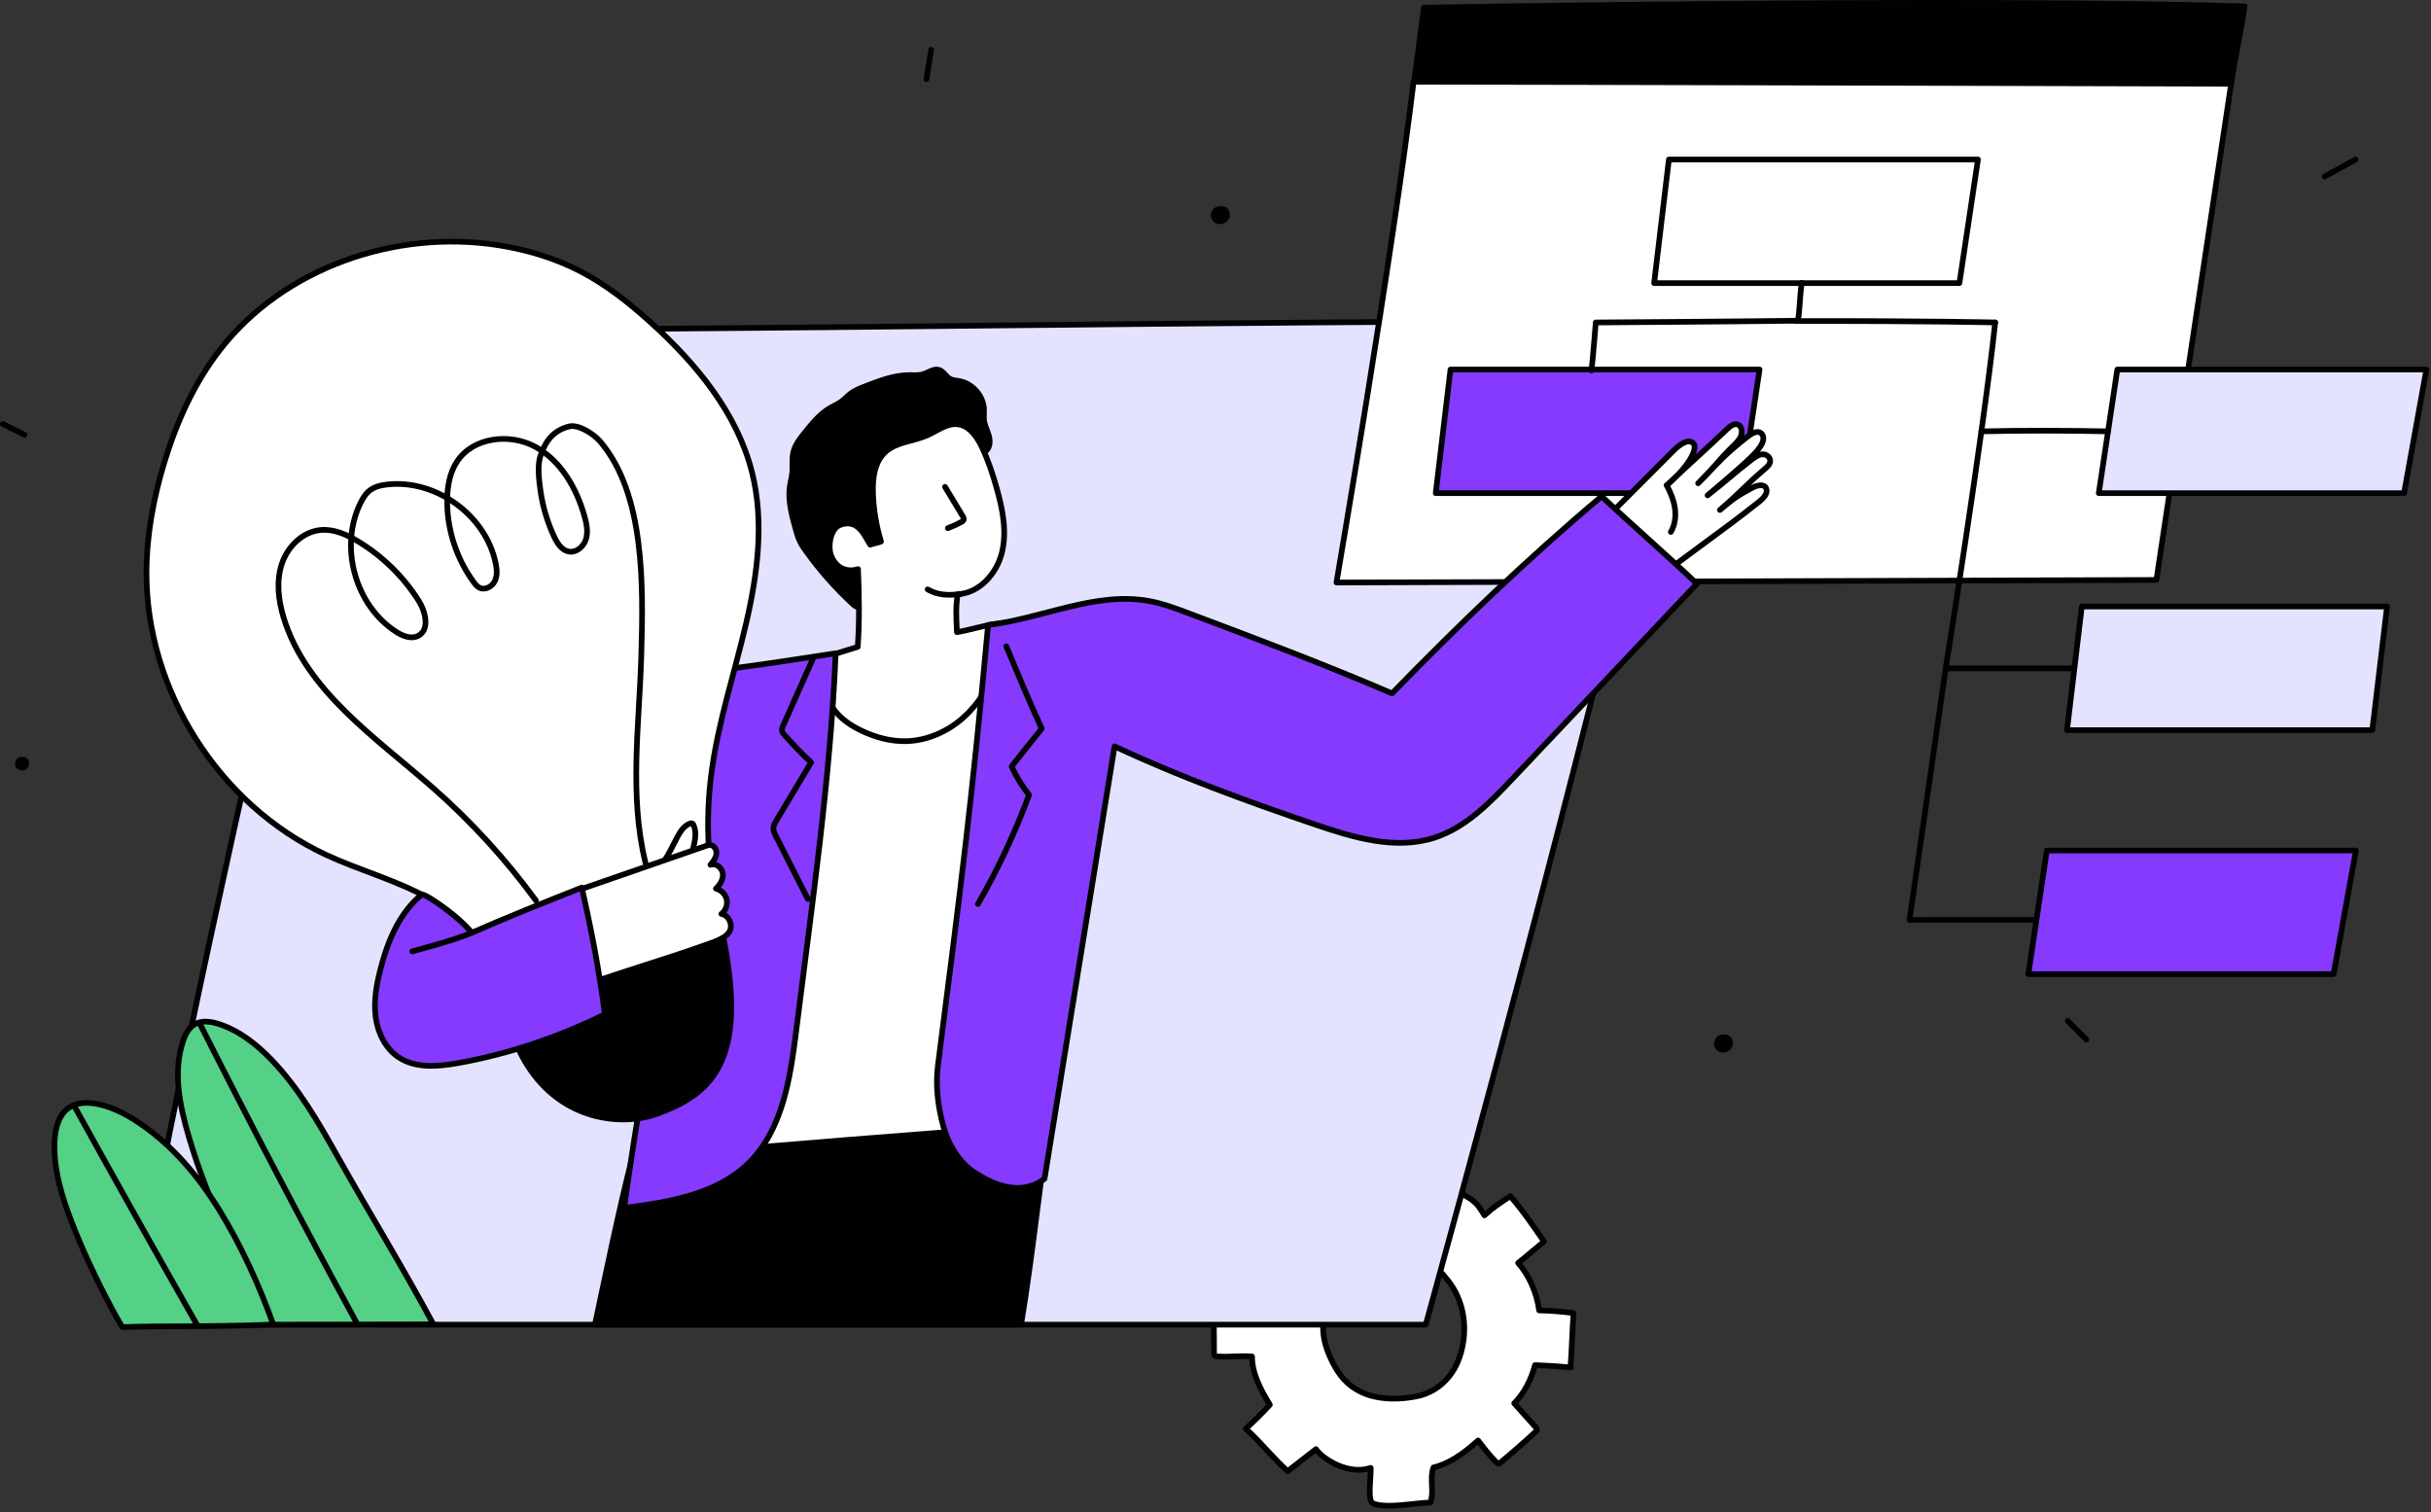 <svg xmlns="http://www.w3.org/2000/svg" width="643" height="400" viewBox="0 0 643 400" fill="none" style="width: 100%; height: 100%;"><rect x="0" y="0" width="643" height="400" fill="#333333" stroke="none"/><g clip-path="url(#clip0_35_1629)"><path d="M415.407 361.268C415.734 357.81 415.892 350.801 416.219 347.343C413.202 346.923 410.156 346.682 407.103 346.621C406.469 341.915 404.374 337.197 401.541 334.079C404.048 332.082 405.966 330.363 408.398 328.404C406.435 325.615 403.4 320.947 399.475 316.382C396.136 318.648 395.112 319.239 392.633 321.481C390.875 318.572 390.247 317.67 386.387 315.603C383.882 314.261 381.795 313.793 378.16 313.773C378.535 310.6 378.455 309.396 378.934 305.34C372.404 305.303 366.174 305.662 363.237 305.111C362.689 308.034 362.811 309.931 362.531 313.581C360.97 313.572 358.051 313.841 355.489 314.464C352.341 315.229 349.986 316.953 348.498 318.394C346.233 316.025 344.558 314.591 342.731 313.384C335.63 319.49 330.776 323.7 330.983 324.001C332.192 325.766 334.618 328.276 336.612 330.063C334.543 332.295 332.803 335.112 332.385 337.457C331.968 339.802 331.707 340.19 331.676 342.564C328.951 342.315 324.17 342.706 321.021 342.822C321.054 347.914 321.088 353.005 321.121 358.096C321.121 358.25 321.126 358.415 321.213 358.541C321.342 358.726 321.598 358.76 321.826 358.779C325.189 359.045 327.809 358.547 331.172 358.814C331.148 363.31 333.482 367.679 335.881 371.577C334.083 373.564 331.397 376.208 329.496 377.921C333.506 381.479 336.586 385.582 340.596 389.141C342.515 387.689 346.148 384.764 348.067 383.312C349.762 385.852 356.595 390.305 362.556 388.272C362.633 391.076 361.616 397.079 363.195 397.693C366.876 399.126 374.353 397.511 378.33 397.442C379.436 394.286 378.046 391.314 379.152 388.158C383.136 387.251 386.936 384.656 390.964 381.022C392.438 382.968 394.019 385.046 395.855 386.87C395.998 387.012 396.168 387.163 396.371 387.15C396.529 387.14 396.663 387.034 396.786 386.932C399.982 384.278 403.109 381.542 406.164 378.728C406.332 378.573 406.512 378.394 406.527 378.168C406.542 377.937 406.379 377.74 406.226 377.569C404.321 375.444 402.416 373.318 400.512 371.193C403.17 368.51 405 364.905 406.014 361.096C417.456 361.586 415.325 362.116 415.406 361.269L415.407 361.268ZM387.13 354.308C385.886 364.33 379.647 368.193 375.32 369.206C371.225 370.165 365.05 370.566 360.139 368.263C356.375 366.498 354.242 363.88 352.371 360.176C350.344 356.163 349.116 351.405 350.634 347.111C351.864 343.631 354.633 339.889 357.64 337.719C361.162 335.178 365.248 334.151 369.543 333.723C373.838 333.295 379.384 333.866 382.287 337.858C386.629 342.763 387.787 349.008 387.13 354.306V354.308Z" fill="white" stroke="#010101" stroke-width="1.5" stroke-linecap="round" stroke-linejoin="round"></path><path d="M445.302 84.916C425.839 169.521 400.388 265.873 377.114 350.389H40.848C40.636 337.228 42.165 312.961 44.773 300.059C58.455 232.358 76.498 154.848 91.446 87.297C211.554 87.297 309.809 84.916 445.302 84.916Z" fill="#E3E3FF" stroke="#010101" stroke-width="1.5" stroke-linecap="round" stroke-linejoin="round"></path><path d="M590.141 22.156C591.42 13.414 592.406 10.432 593.685 1.69C520.703 -0.606 376.626 2.025 376.626 2.025L374.011 21.886C374.011 21.886 513.876 22.105 590.141 22.156Z" fill="#010101" stroke="#010101" stroke-width="1.5" stroke-linecap="round" stroke-linejoin="round"></path><path d="M373.889 21.623C368.635 65.532 353.496 154.084 353.496 154.084L570.37 153.407L590.141 22.156C590.141 22.156 403.328 21.622 373.89 21.622L373.889 21.623Z" fill="white" stroke="#010101" stroke-width="1.5" stroke-linecap="round" stroke-linejoin="round"></path><path d="M546.949 270.081C548.586 271.718 550.222 273.354 551.859 274.991" stroke="#010101" stroke-width="1.5" stroke-linecap="round" stroke-linejoin="round"></path><path d="M614.866 46.692C617.594 45.192 620.321 43.692 623.049 42.191" stroke="#010101" stroke-width="1.5" stroke-linecap="round" stroke-linejoin="round"></path><path d="M437.518 74.89L441.423 42.191H523.171L518.266 74.89H437.518Z" fill="white" stroke="#010101" stroke-width="1.5" stroke-linecap="round" stroke-linejoin="round"></path><path d="M379.749 130.447L383.654 97.747H465.402L460.497 130.447H379.749Z" fill="#853AFD" stroke="#010101" stroke-width="1.5" stroke-linecap="round" stroke-linejoin="round"></path><path d="M555.129 130.447L560.033 97.747H641.782L635.877 130.447H555.129Z" fill="#E3E3FF" stroke="#010101" stroke-width="1.5" stroke-linecap="round" stroke-linejoin="round"></path><path d="M114.639 350.318C106.732 335.532 97.462 320.472 89.261 305.847C84.216 296.85 78.988 287.816 71.851 280.369C67.884 276.23 63.228 272.553 57.76 270.829C55.703 270.18 53.342 269.851 51.481 270.943C49.883 271.881 48.998 273.672 48.41 275.429C45.696 283.534 47.519 292.415 49.925 300.617C54.875 317.492 63.282 334.86 71.67 350.39C88.247 350.39 100.506 350.319 114.637 350.319L114.639 350.318Z" fill="#55D087" stroke="#010101" stroke-width="1.5" stroke-linecap="round" stroke-linejoin="round"></path><path d="M32.438 351.045C32.238 351.195 24.51 337.545 19.098 323.616C16.399 316.669 14.113 309.363 14.434 301.916C14.581 298.517 15.511 294.777 18.362 292.922C20.479 291.545 23.214 291.524 25.692 292.008C29.481 292.748 32.994 294.533 36.229 296.641C45.283 302.541 52.432 311.015 58.092 320.221C63.752 329.427 68.566 339.951 72.281 350.365C54.296 351.058 43.041 350.635 32.438 351.044V351.045Z" fill="#55D087" stroke="#010101" stroke-width="1.5" stroke-linecap="round" stroke-linejoin="round"></path><path d="M53.051 271.16C66.365 297.539 80.084 323.713 94.204 349.67" stroke="#010101" stroke-width="1.5" stroke-linecap="round" stroke-linejoin="round"></path><path d="M19.934 293.083C30.544 312.268 41.271 331.388 52.115 350.441" stroke="#010101" stroke-width="1.5" stroke-linecap="round" stroke-linejoin="round"></path><path d="M221.095 178.732C225.756 183.538 233.147 184.338 239.834 183.999C244.162 183.78 248.523 183.193 252.548 181.587C256.573 179.982 260.264 177.28 261.725 173.876C266.078 210.866 255.421 247.762 251.383 284.787C250.86 289.581 250.52 294.739 252.87 299.581C234.572 302.9 215.997 304.69 197.599 303.738C202.276 270.075 207.728 236.519 213.951 203.107C215.006 197.44 216.345 191.312 221.097 178.731L221.095 178.732Z" fill="white" stroke="#010101" stroke-width="1.5" stroke-linecap="round" stroke-linejoin="round"></path><path d="M260.836 119.218C261.908 118.268 261.935 116.586 261.542 115.208C261.15 113.83 260.426 112.537 260.268 111.113C260.168 110.217 260.298 109.312 260.275 108.41C260.181 104.777 257.278 101.412 253.697 100.789C252.875 100.646 252.005 100.624 251.275 100.219C250.184 99.614 249.597 98.25 248.412 97.859C246.987 97.388 245.592 98.542 244.158 98.984C242.97 99.35 241.696 99.219 240.452 99.225C236.498 99.246 232.707 100.69 229.017 102.114C227.526 102.689 226.009 103.28 224.761 104.278C224.048 104.848 223.438 105.541 222.711 106.094C221.738 106.835 220.59 107.304 219.535 107.923C216.916 109.458 214.942 111.865 213.027 114.222C211.646 115.921 210.222 117.71 209.782 119.855C209.45 121.477 209.715 123.161 209.574 124.811C209.461 126.138 209.087 127.428 208.905 128.747C208.4 132.409 209.391 136.095 210.373 139.659C210.724 140.934 211.079 142.219 211.677 143.399C212.085 144.205 212.602 144.951 213.127 145.687C216.796 150.822 220.996 155.578 225.638 159.853C225.941 160.132 226.271 160.422 226.679 160.485C227.393 160.596 227.998 159.988 228.449 159.423C232.15 154.777 234.696 149.217 235.796 143.38C236.671 138.734 236.778 133.602 239.794 129.961C243.681 125.269 250.644 125.022 256.283 122.713C257.301 122.296 258.345 121.425 260.834 119.22L260.836 119.218Z" fill="#010101" stroke="#010101" stroke-width="1.5" stroke-linecap="round" stroke-linejoin="round"></path><path d="M167.22 306.259C204.287 303.124 241.354 299.989 277.488 297.494C274.948 313.125 273.47 329.529 270.081 350.389H157.357C160.147 337.417 163.697 319.866 167.22 306.259Z" fill="#010101" stroke="#010101" stroke-width="1.5" stroke-linecap="round" stroke-linejoin="round"></path><path d="M222.21 138.847C219.615 139.814 218.873 144.645 219.879 147.082C221.712 151.52 225.626 151.035 226.945 150.532C227.246 157.399 227.346 164.274 226.875 171.104C224.727 171.772 222.58 172.44 220.432 173.108C219.802 173.304 219.14 173.52 218.701 174.012C218.294 174.468 218.142 175.092 218.034 175.693C217.251 180.076 218.232 184.837 221.055 188.28C222.896 190.526 225.412 192.129 228.04 193.364C231.643 195.056 235.587 196.126 239.566 196.053C245.178 195.95 250.632 193.535 254.818 189.796C259.004 186.057 261.963 181.06 263.712 175.727C264.853 172.247 264.881 168.009 263.979 164.948C259.797 165.483 256.263 166.732 253.11 167.209C252.895 162.698 252.785 160.708 253.297 157.183C259.037 156.905 263.637 151.748 265.01 146.167C266.383 140.586 265.194 134.711 263.64 129.178C262.6 125.474 261.391 121.805 259.746 118.327C258.437 115.561 256.442 112.634 253.407 112.241C250.491 111.864 247.923 113.969 245.234 115.159C241.57 116.781 237.111 116.861 234.16 119.572C231.296 122.204 230.776 126.505 230.9 130.393C231.039 134.746 231.756 139.081 233.028 143.247C231.789 143.709 231.414 143.626 230.175 144.087C228.782 141.994 227.084 137.032 222.212 138.848L222.21 138.847Z" fill="white" stroke="#010101" stroke-width="1.5" stroke-linecap="round" stroke-linejoin="round"></path><path d="M165.085 319.532C176.753 317.985 189.267 316.046 197.762 307.899C207.046 298.996 209.042 285.129 210.631 272.364C214.754 239.241 219.644 206.152 221.038 172.802C209.913 174.492 198.437 176.324 186.718 177.665C182.311 224.971 171.69 271.448 165.085 319.531V319.532Z" fill="#853AFD" stroke="#010101" stroke-width="1.5" stroke-linecap="round" stroke-linejoin="round"></path><path d="M189.886 241.319C187.154 229.28 186.57 216.758 188.171 204.517C189.921 191.13 194.231 178.23 197.303 165.083C200.375 151.936 202.195 138.099 198.927 125C195.023 109.351 184.239 96.295 172.299 85.452C166.533 80.216 160.378 75.324 153.463 71.74C146.676 68.223 139.249 66.022 131.695 64.847C104.566 60.627 75.036 70.814 58.2 92.501C51.348 101.326 46.685 111.694 43.44 122.386C40.583 131.802 38.778 141.584 38.748 151.424C38.654 182.575 57.971 212.965 86.216 226.102C95.217 230.289 104.969 232.84 113.606 237.733C122.243 242.626 129.982 250.675 130.762 260.457C151.983 255.286 172.861 248.71 189.884 241.319H189.886Z" fill="white" stroke="#010101" stroke-width="1.5" stroke-linecap="round" stroke-linejoin="round"></path><path d="M215.108 174.051C212.462 179.991 209.815 185.931 207.169 191.872C206.96 192.341 206.746 192.849 206.848 193.352C206.937 193.793 207.252 194.148 207.556 194.479C209.801 196.935 212.046 199.392 214.55 201.661C211.488 206.777 208.427 211.894 205.365 217.01C204.972 217.667 204.566 218.366 204.561 219.131C204.557 219.815 204.873 220.455 205.183 221.066C208.014 226.646 210.845 232.227 213.676 237.807" stroke="#010101" stroke-width="1.5" stroke-linecap="round" stroke-linejoin="round"></path><path d="M141.759 238.218C133.838 227.374 124.73 217.397 114.651 208.523C99.418 195.111 81.009 182.86 75.048 163.459C73.627 158.835 73.019 153.781 74.533 149.186C76.047 144.591 80.048 140.606 84.868 140.191C88.354 139.891 91.738 141.413 94.733 143.221C101.173 147.109 106.692 152.51 110.718 158.864C112.601 161.836 113.726 166.588 110.596 168.195C108.716 169.16 106.434 168.208 104.665 167.054C93.89 160.025 89.663 144.538 95.373 133.009C95.971 131.801 96.685 130.611 97.741 129.774C99.1 128.696 100.879 128.315 102.604 128.136C115.389 126.812 128.398 136.272 131.079 148.843C131.422 150.452 131.599 152.2 130.892 153.686C130.185 155.172 128.31 156.202 126.835 155.472C126.193 155.154 125.729 154.571 125.305 153.994C120.77 147.827 118.269 140.19 118.276 132.535C118.28 128.86 118.897 125.058 120.938 122.002C125.211 115.606 134.854 114.513 141.609 118.193C148.364 121.873 152.497 129.125 154.592 136.526C155.151 138.501 155.588 140.619 155.001 142.586C154.414 144.553 152.474 146.257 150.452 145.898C148.56 145.562 147.383 143.69 146.568 141.95C144.789 138.148 143.574 134.083 142.976 129.929C142.589 127.243 142.056 123.098 142.968 120.542C143.931 117.839 145.507 114.05 150.553 112.795C153.017 112.182 157.066 114.816 158.716 116.746C170.642 130.689 170.143 155.047 169.62 173.388C169.097 191.728 166.356 210.339 170.719 228.176" stroke="#010101" stroke-width="1.5" stroke-linecap="round" stroke-linejoin="round"></path><path d="M420.959 140.939C428.641 133.18 435.141 126.783 442.824 119.024C444.004 117.832 446.677 115.721 447.984 117.372C448.915 118.548 447.289 122.839 440.851 128.369C447.283 122.264 450.323 119.665 456.755 113.56C457.568 112.788 458.592 111.956 459.576 112.26C460.584 112.571 460.925 113.996 460.559 115.108C460.193 116.22 459.337 117.078 458.515 117.882C453.801 122.495 453.867 123.225 449.154 127.838C455.152 121.73 455.556 120.777 462.193 115.52C463.292 114.649 464.795 113.768 465.826 114.573C468.018 116.81 463.58 120.63 460.189 123.673C458.246 125.416 456.378 127.053 451.648 131.028C456.514 127.246 458.312 125.443 463.186 121.674C464.101 120.966 465.088 120.23 466.177 120.16C467.266 120.09 468.409 121.023 468.191 122.189C468.052 122.931 467.446 123.482 466.883 123.961C461.663 128.403 460.129 130.456 454.909 134.898C458.743 131.73 459.162 131.35 463.454 129.034C464.729 128.346 466.594 127.876 467.164 129.192C467.691 130.408 466.477 131.762 465.411 132.611C454.919 140.966 446.678 146.373 436.186 154.728" fill="white"></path><path d="M420.959 140.939C428.641 133.18 435.141 126.783 442.824 119.024C444.004 117.832 446.677 115.721 447.984 117.372C448.915 118.548 447.289 122.839 440.851 128.369C447.283 122.264 450.323 119.665 456.755 113.56C457.568 112.788 458.592 111.956 459.576 112.26C460.584 112.571 460.925 113.996 460.559 115.108C460.193 116.22 459.337 117.078 458.515 117.882C453.801 122.495 453.867 123.225 449.154 127.838C455.152 121.73 455.556 120.777 462.193 115.52C463.292 114.649 464.795 113.768 465.826 114.573C468.018 116.81 463.58 120.63 460.189 123.673C458.246 125.416 456.378 127.053 451.648 131.028C456.514 127.246 458.312 125.443 463.186 121.674C464.101 120.966 465.088 120.23 466.177 120.16C467.266 120.09 468.409 121.023 468.191 122.189C468.052 122.931 467.446 123.482 466.883 123.961C461.663 128.403 460.129 130.456 454.909 134.898C458.743 131.73 459.162 131.35 463.454 129.034C464.729 128.346 466.594 127.876 467.164 129.192C467.691 130.408 466.477 131.762 465.411 132.611C454.919 140.966 446.678 146.373 436.186 154.728" stroke="#010101" stroke-width="1.5" stroke-linecap="round" stroke-linejoin="round"></path><path d="M440.851 128.369C441.859 130.278 442.705 132.304 443.01 134.441C443.315 136.578 443.043 138.847 441.94 140.704" stroke="#010101" stroke-width="1.5" stroke-linecap="round" stroke-linejoin="round"></path><path d="M276.278 311.804C282.453 273.678 288.628 235.551 294.803 197.425C312.096 205.519 329.74 211.909 347.448 217.964C357.754 221.488 368.954 224.924 379.331 221.612C387.669 218.951 394.054 212.35 400.066 205.989C416.319 188.794 432.571 171.599 448.824 154.404C440.188 146.205 431.731 138.936 423.63 131.289C404.032 147.779 385.807 165.294 368.196 183.405C350.142 175.654 332.329 168.955 314.516 162.257C311.068 160.961 307.599 159.658 303.977 158.986C289.783 156.353 275.752 163.614 261.351 165.317C257.035 212.308 254.131 234.639 248.081 281.852C247.412 287.07 248.053 292.442 249.404 297.526C250.755 302.61 253.574 307.493 258.017 310.31C262.459 313.127 269.752 316.715 276.278 311.805V311.804Z" fill="#853AFD" stroke="#010101" stroke-width="1.5" stroke-linecap="round" stroke-linejoin="round"></path><path d="M266.16 170.957C269.162 178.159 272.165 185.361 275.538 192.73C272.857 196.065 270.175 199.4 267.576 202.721C268.834 205.53 270.494 208.159 272.185 210.264C268.498 220.238 263.972 229.901 258.671 239.119" stroke="#010101" stroke-width="1.5" stroke-linecap="round" stroke-linejoin="round"></path><path d="M131.685 262.728C133.728 269.263 135.807 275.879 139.43 281.689C148.6 296.394 164.47 298.041 173.879 294.587C185.207 290.429 195.328 283.942 193.111 259.993C192.531 253.723 191.332 247.448 189.886 241.319C168.358 249.326 150.878 253.765 130.764 260.457C130.69 260.457 131.048 260.686 131.686 262.727L131.685 262.728Z" fill="#010101" stroke="#010101" stroke-width="1.5" stroke-linecap="round" stroke-linejoin="round"></path><path d="M173.68 229.994C176.28 227.686 177.578 224.298 179.242 221.246C180.01 219.838 180.979 218.39 182.487 217.843C182.673 217.775 182.883 217.724 183.065 217.801C183.25 217.879 183.36 218.07 183.444 218.253C185.196 222.071 181.507 226.752 183.172 230.608" fill="white"></path><path d="M173.68 229.994C176.28 227.686 177.578 224.298 179.242 221.246C180.01 219.838 180.979 218.39 182.487 217.843C182.673 217.775 182.883 217.724 183.065 217.801C183.25 217.879 183.36 218.07 183.444 218.253C185.196 222.071 181.507 226.752 183.172 230.608" stroke="#010101" stroke-width="1.5" stroke-linecap="round" stroke-linejoin="round"></path><path d="M153.747 235.177C164.738 231.369 175.73 227.56 186.721 223.752C187.089 223.624 187.469 223.495 187.858 223.518C188.946 223.583 189.628 224.856 189.476 225.936C189.324 227.016 188.604 227.916 187.911 228.758C189.331 228.189 190.98 229.514 191.174 231.032C191.368 232.55 190.484 234.021 189.359 235.058C190.749 235.38 191.904 236.552 192.206 237.946C192.508 239.34 191.94 240.885 190.807 241.752C192.124 241.954 193.098 243.224 193.279 244.544C193.713 247.716 189.814 248.826 185.593 250.317C175.736 253.798 166.21 256.521 155.061 260.458C154.728 260.576 148.025 256.95 152.388 237.59C152.554 236.852 152.672 235.55 153.748 235.177H153.747Z" fill="white" stroke="#010101" stroke-width="1.5" stroke-linecap="round" stroke-linejoin="round"></path><path d="M111.587 236.578C105.628 241.436 102.526 248.969 100.62 256.417C99.569 260.526 98.806 264.794 99.359 269C99.912 273.206 101.941 277.377 105.488 279.704C109.981 282.652 115.848 282.142 121.139 281.202C134.596 278.811 147.681 274.339 159.98 268.319C158.544 257.004 156.406 245.779 153.871 234.778C143.952 238.721 134.731 242.357 124.712 246.76C123.027 243.924 113.338 236.71 111.587 236.578Z" fill="#853AFD" stroke="#010101" stroke-width="1.5" stroke-linecap="round" stroke-linejoin="round"></path><path d="M109.048 251.65C114.084 250.253 119.878 248.745 124.712 246.759" stroke="#010101" stroke-width="1.5" stroke-linecap="round" stroke-linejoin="round"></path><path d="M249.957 128.783L254.607 136.486C254.818 136.836 255.034 137.273 254.838 137.632C254.733 137.823 254.534 137.94 254.343 138.045C253.174 138.688 251.956 139.244 250.704 139.706" stroke="#010101" stroke-width="1.5" stroke-linecap="round" stroke-linejoin="round"></path><path d="M245.352 155.903C248.067 157.454 250.799 157.556 254.089 157.107" stroke="#010101" stroke-width="1.5" stroke-linecap="round" stroke-linejoin="round"></path><path d="M246.277 13.149C245.872 15.741 245.467 18.333 245.062 20.925" stroke="#010101" stroke-width="1.5" stroke-linecap="round" stroke-linejoin="round"></path><path d="M0.75 112.154C2.659 113.109 4.569 114.063 6.478 115.018" stroke="#010101" stroke-width="1.5" stroke-linecap="round" stroke-linejoin="round"></path><path d="M476.562 74.82C476.022 78.405 476.108 81.249 475.568 84.834C456.725 85.071 422.076 85.296 422.076 85.296C422.076 85.296 421.472 93.193 420.961 97.996" stroke="#010101" stroke-width="1.5" stroke-linecap="round" stroke-linejoin="round"></path><path d="M474.927 84.916C511.612 84.874 527.73 85.296 527.73 85.296" stroke="#010101" stroke-width="1.5" stroke-linecap="round" stroke-linejoin="round"></path><path d="M527.73 85.296C524.453 115.882 514.629 176.779 514.629 176.779H557.233" stroke="#010101" stroke-width="1.5" stroke-linecap="round" stroke-linejoin="round"></path><path d="M546.728 193.128L550.633 160.429H631.381L627.476 193.128H546.728Z" fill="#E3E3FF" stroke="#010101" stroke-width="1.5" stroke-linecap="round" stroke-linejoin="round"></path><path d="M514.674 176.502L505.069 243.319L546.178 243.293" stroke="#010101" stroke-width="1.5" stroke-linecap="round" stroke-linejoin="round"></path><path d="M536.489 257.669L541.394 224.97H623.142L617.237 257.669H536.489Z" fill="#853AFD" stroke="#010101" stroke-width="1.5" stroke-linecap="round" stroke-linejoin="round"></path><path d="M524.078 114.097C535.263 113.849 546.396 113.877 557.581 114.097Z" fill="white"></path><path d="M524.078 114.097C535.263 113.849 546.396 113.877 557.581 114.097" stroke="#010101" stroke-width="1.5" stroke-linecap="round" stroke-linejoin="round"></path><path d="M455.144 274.517C454.271 274.791 453.837 275.946 454.26 276.757C454.683 277.568 455.809 277.89 456.628 277.482C457.44 277.077 457.863 275.996 457.475 275.175C457.087 274.354 456.019 274.242 455.144 274.517Z" fill="#010101" stroke="#010101" stroke-width="1.5" stroke-linecap="round" stroke-linejoin="round"></path><path d="M5.383 201.02C4.827 201.195 4.55 201.931 4.82 202.447C5.09 202.963 5.807 203.169 6.329 202.909C6.846 202.651 7.116 201.962 6.869 201.439C6.622 200.916 5.941 200.844 5.383 201.02Z" fill="#010101" stroke="#010101" stroke-width="1.5" stroke-linecap="round" stroke-linejoin="round"></path><path d="M322.07 55.399C321.197 55.673 320.763 56.828 321.186 57.639C321.609 58.45 322.735 58.772 323.554 58.364C324.366 57.959 324.789 56.878 324.401 56.057C324.013 55.236 322.945 55.124 322.07 55.399Z" fill="#010101" stroke="#010101" stroke-width="1.5" stroke-linecap="round" stroke-linejoin="round"></path></g><defs><clipPath id="clip0_35_1629"><rect width="642.532" height="399.034" fill="white"></rect></clipPath></defs></svg>